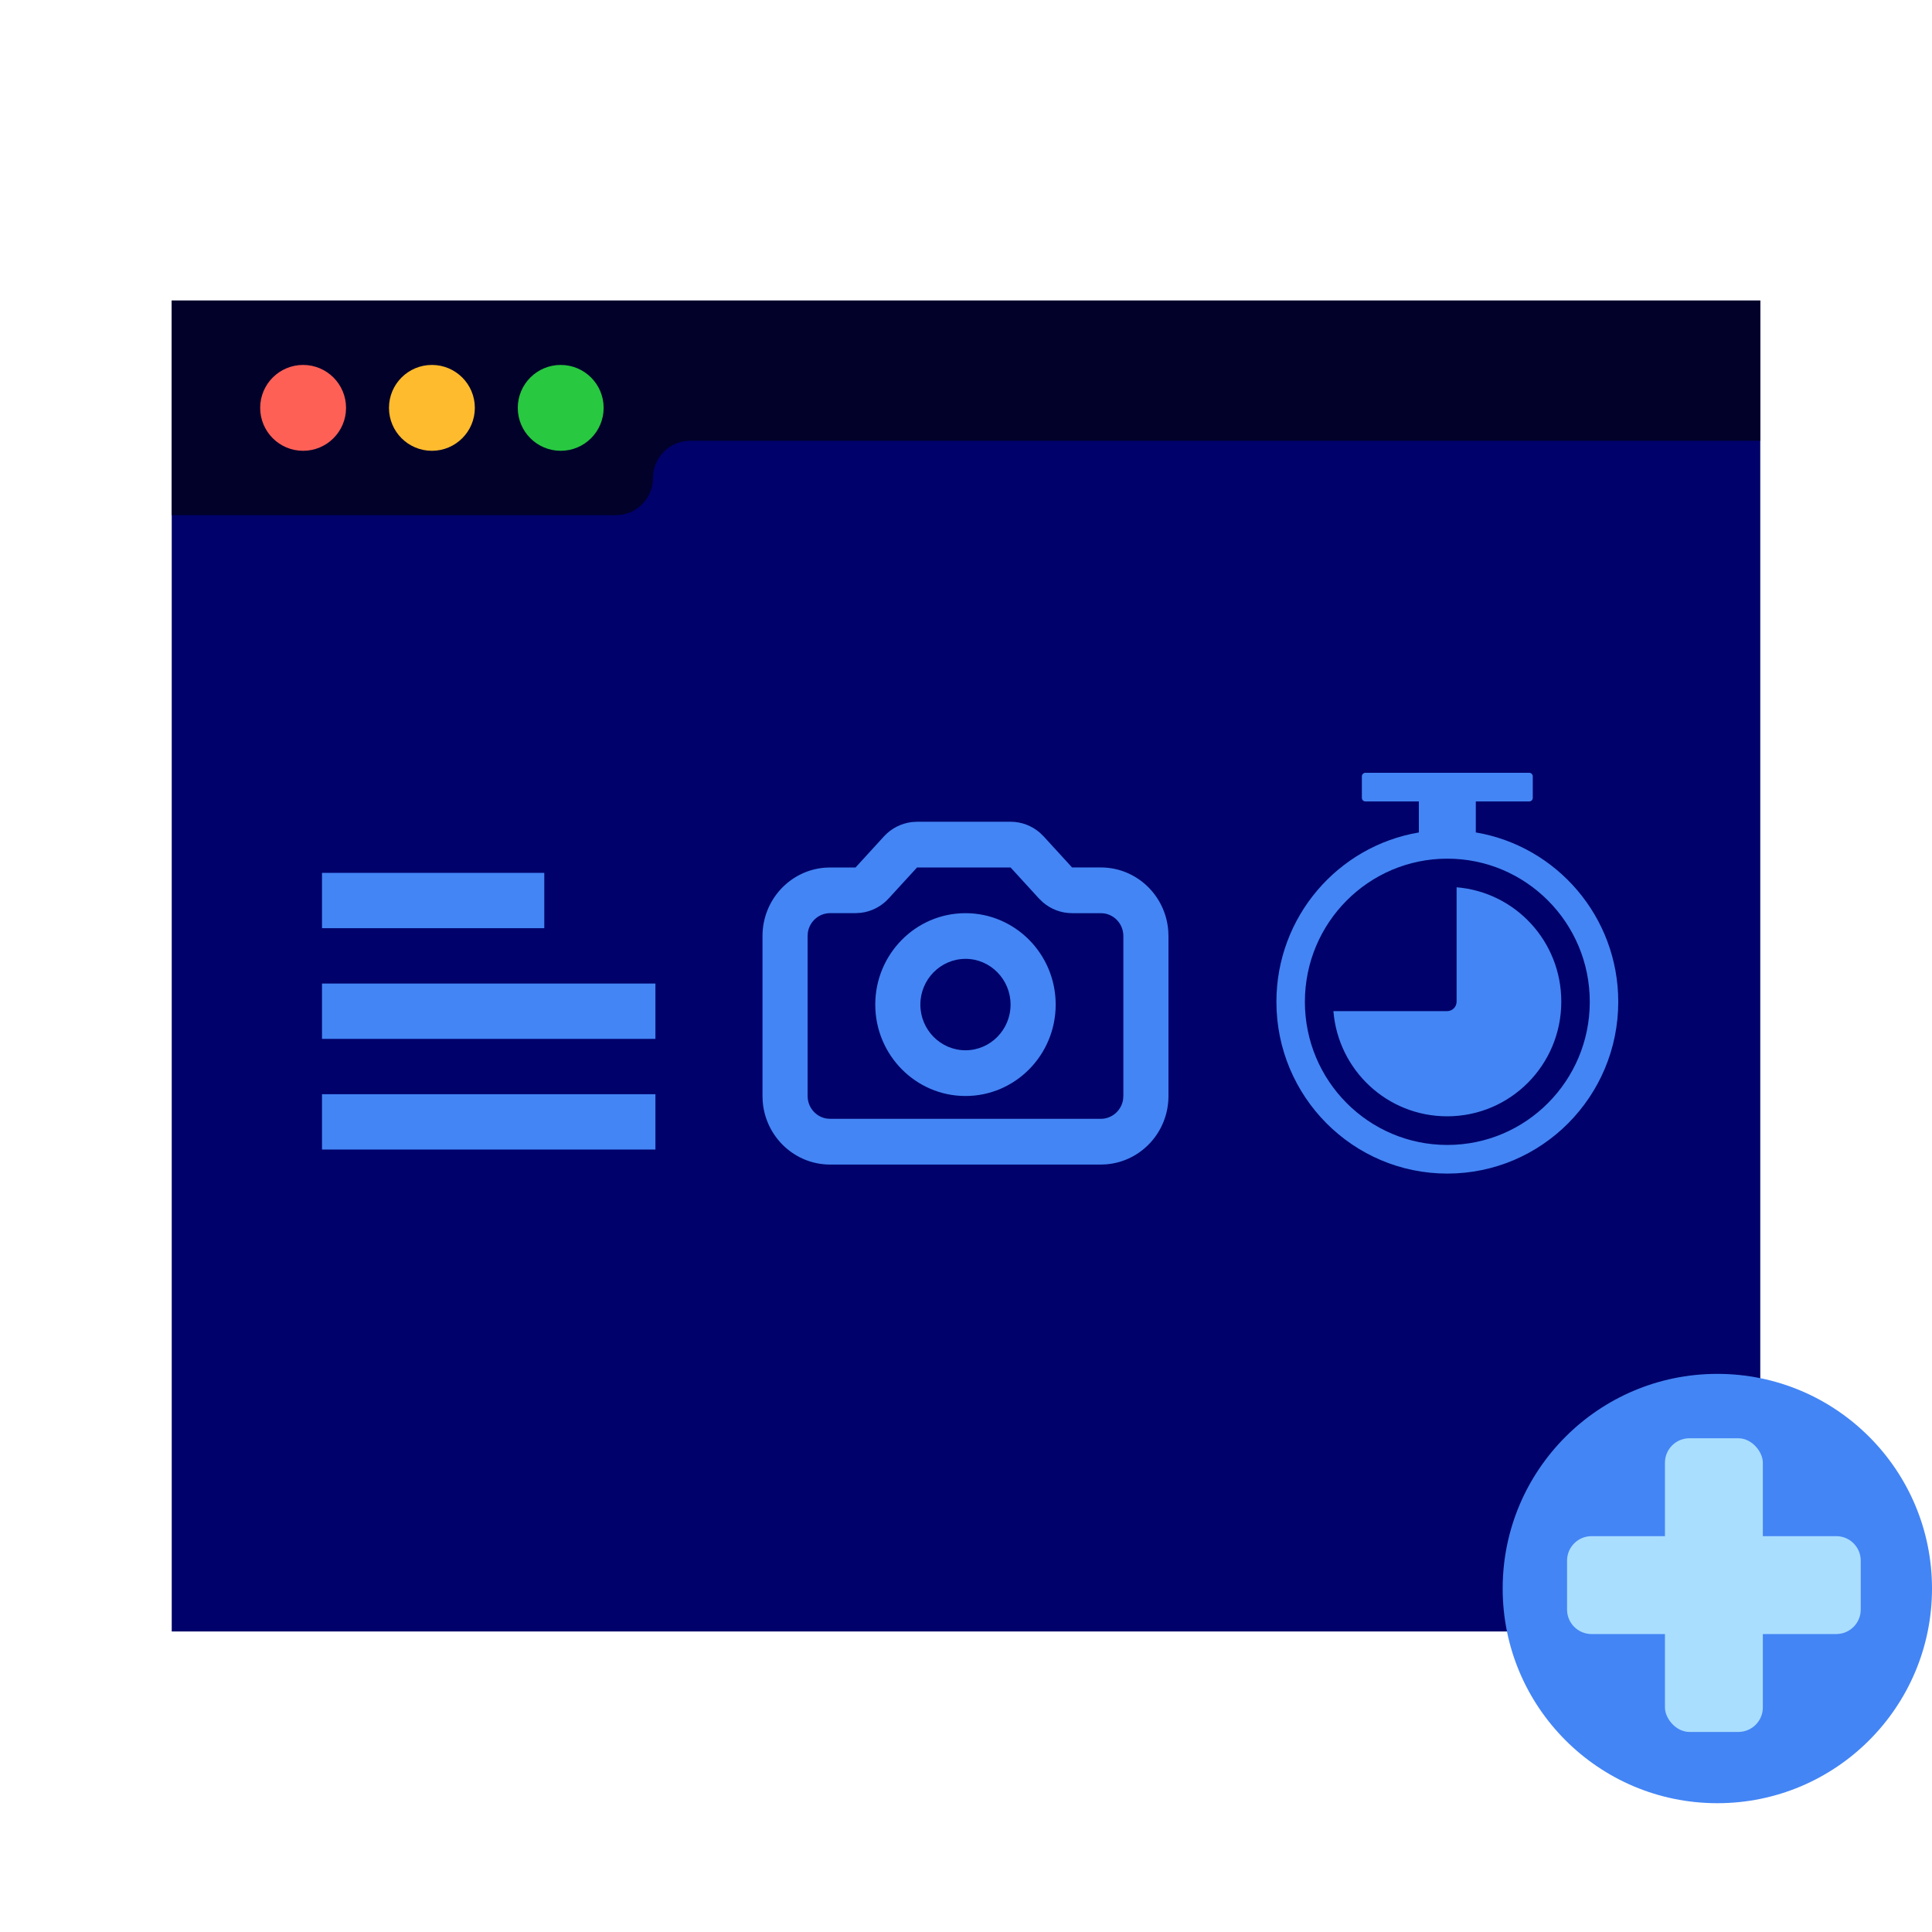 <svg xmlns="http://www.w3.org/2000/svg" width="90" height="90" viewBox="0 0 90 90">
    <g fill="none" fill-rule="evenodd">
        <g>
            <path d="M0 0H90V90H0z" transform="translate(-741, -262) translate(560, 0) translate(149, 124) translate(0, 138) translate(32, 0)"/>
                <g>
                    <path fill="#00016A" d="M0 0L74 0 74 62 0 62z" transform="translate(-741, -262) translate(560, 0) translate(149, 124) translate(0, 138) translate(32, 0) translate(8, 14)"/>
                    <g>
                        <g transform="translate(-741, -262) translate(560, 0) translate(149, 124) translate(0, 138) translate(32, 0) translate(8, 14) translate(7, 22) translate(44.46, 0)">
                            <circle cx="7.646" cy="11.18" r="7.387" fill="#00016A"/>
                            <g fill="#4385F5">
                                <path d="M4.146 1.334c-.091 0-.165-.074-.165-.165V.165c0-.091.074-.165.165-.165h7.633c.09 0 .164.074.164.165v1.004c0 .09-.073.165-.164.165h-2.49v1.444c3.766.635 6.636 3.926 6.636 7.89 0 4.42-3.565 8.002-7.963 8.002C3.565 18.67 0 15.088 0 10.67c0-3.965 2.87-7.256 6.635-7.891V1.334h-2.49zM7.962 4c-3.664 0-6.635 2.985-6.635 6.668 0 3.682 2.97 6.668 6.635 6.668 3.665 0 6.636-2.986 6.636-6.668C14.598 6.986 11.627 4 7.962 4zm.432 1.333c2.735.224 4.877 2.517 4.877 5.327 0 2.955-2.375 5.342-5.316 5.342-2.796 0-5.078-2.153-5.3-4.9h5.3c.242 0 .439-.198.439-.442V5.334z"/>
                            </g>
                        </g>
                        <g fill="#4385F5" fill-rule="nonzero" stroke="#4385F5" stroke-width=".6">
                            <g>
                                <path d="M.3.3H10.055V2.278H.3zM.3 5.456H15.232V7.434H.3zM.3 10.611H15.232V12.589H.3z" transform="translate(-741, -262) translate(560, 0) translate(149, 124) translate(0, 138) translate(32, 0) translate(8, 14) translate(7, 22) translate(0, 4.56) translate(0, 0.101)"/>
                            </g>
                        </g>
                        <g fill-rule="nonzero">
                            <g fill="#00016A">
                                <path d="M10.778 1.475L9.454.028H5.098L3.775 1.475c-.34.373-.8.608-1.292.667l-.248.015H1.05c-.528 0-.965.394-1.04.907L0 3.222v7.452c0 .535.388.977.895 1.053l.156.012h12.607c.528 0 .964-.394 1.04-.907l.01-.158V3.222c0-.535-.388-.977-.895-1.053l-.155-.012H12.32c-.5 0-.982-.181-1.361-.507l-.18-.175z" transform="translate(-741, -262) translate(560, 0) translate(149, 124) translate(0, 138) translate(32, 0) translate(8, 14) translate(7, 22) translate(20.52, 2.28) translate(2.101, 2.101)"/>
                            </g>
                            <g fill="#4385F5">
                                <path d="M11.557 0c.501 0 .983.182 1.36.507l.18.175 1.324 1.447h1.338c1.659 0 3.017 1.297 3.143 2.945l.01.25v7.452c0 1.68-1.28 3.057-2.906 3.184l-.247.01H3.152c-1.658 0-3.017-1.297-3.143-2.945L0 12.775V5.324c0-1.68 1.28-3.057 2.905-3.184l.247-.01h1.183L5.658.682C5.998.31 6.46.075 6.952.015L7.2 0h4.357zm-.001 2.13H7.2L5.876 3.575c-.34.373-.8.608-1.292.668l-.248.015H3.152c-.528 0-.964.393-1.04.907l-.01.157v7.453c0 .535.388.977.895 1.053l.155.011h12.607c.528 0 .965-.393 1.04-.907l.011-.157V5.323c0-.535-.388-.977-.895-1.053l-.156-.011h-1.338c-.5 0-.982-.182-1.361-.508l-.18-.174-1.324-1.448zm-2.1 2.129c2.318 0 4.202 1.909 4.202 4.258 0 2.35-1.884 4.259-4.202 4.259-2.319 0-4.203-1.91-4.203-4.259 0-2.35 1.884-4.258 4.203-4.258zm0 2.129c-1.158 0-2.102.956-2.102 2.13 0 1.173.944 2.128 2.102 2.128s2.1-.955 2.1-2.129c0-1.173-.942-2.13-2.1-2.13z" transform="translate(-741, -262) translate(560, 0) translate(149, 124) translate(0, 138) translate(32, 0) translate(8, 14) translate(7, 22) translate(20.52, 2.28)"/>
                            </g>
                        </g>
                    </g>
                    <g transform="translate(-741, -262) translate(560, 0) translate(149, 124) translate(0, 138) translate(32, 0) translate(8, 14)">
                        <path fill="#01012A" d="M0 0h74v6.533H24.152c-.958 0-1.734.776-1.734 1.733 0 .958-.776 1.734-1.733 1.734H0V0z"/>
                        <circle cx="6.12" cy="5" r="2" fill="#FF6056"/>
                        <circle cx="12.12" cy="5" r="2" fill="#FEBB2E"/>
                        <circle cx="18.12" cy="5" r="2" fill="#28C840"/>
                    </g>
                </g>
                <g transform="translate(-741, -262) translate(560, 0) translate(149, 124) translate(0, 138) translate(32, 0) translate(8, 14) translate(62, 50)">
                    <circle cx="10" cy="10" r="10" fill="#4385F5"/>
                    <g fill="#AADEFF" transform="translate(3, 3)">
                        <rect width="4.56" height="13.68" x="4.56" rx="1.14"/>
                        <path d="M5.7 0h2.28c.63 0 1.14.51 1.14 1.14v11.4c0 .63-.51 1.14-1.14 1.14H5.7c-.63 0-1.14-.51-1.14-1.14V1.14C4.56.51 5.07 0 5.7 0z" transform="translate(6.84, 6.84) rotate(-270) translate(-6.84, -6.84)"/>
                    </g>
                </g>
            </g>
        </g>
</svg>
